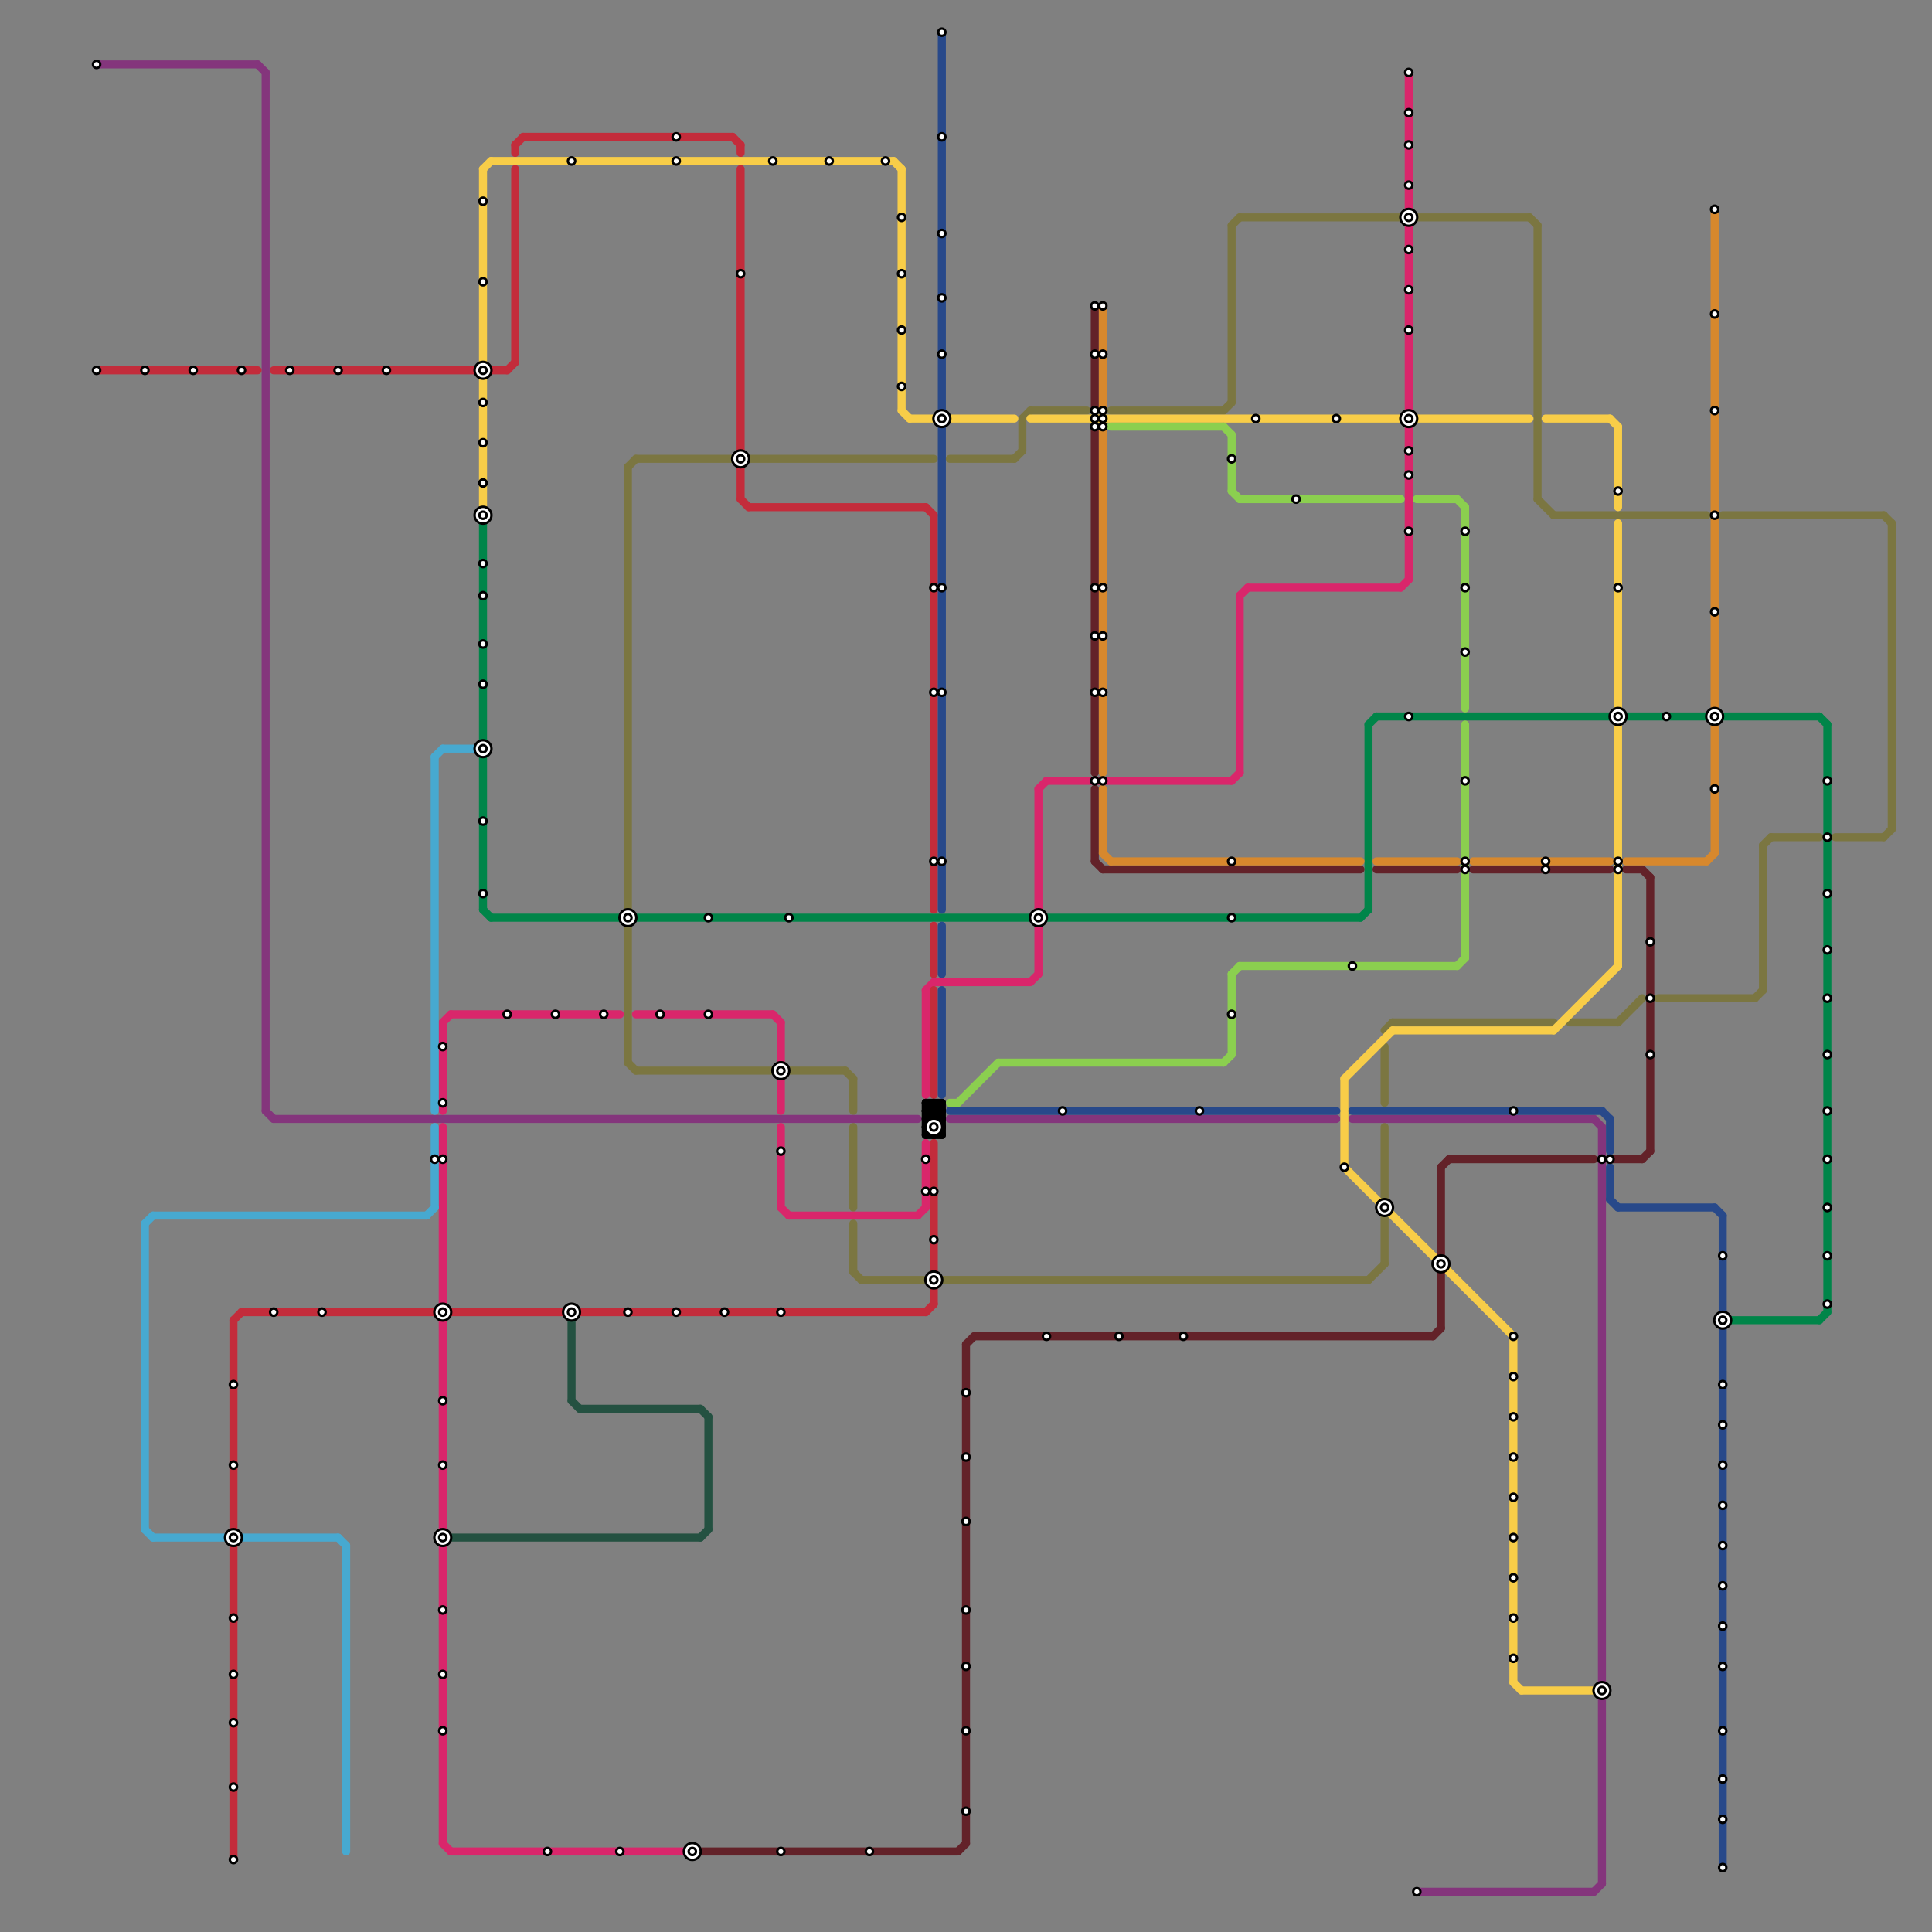 
<svg version="1.1" xmlns="http://www.w3.org/2000/svg" viewBox="0 0 240 240">
<rect x="0" y="0" width="240" height="240" fill="#808080" stroke="none"/>
<style>text { font: 1px Helvetica; font-weight: 600; white-space: pre; dominant-baseline: central; } line { stroke-width: 1; fill: none; stroke-linecap: round; stroke-linejoin: round; } .c0 { stroke: #008549 } .c1 { stroke: #7b7641 } .c2 { stroke: #84357c } .c3 { stroke: #d9266b } .c4 { stroke: #c32c3b } .c5 { stroke: #f8cd48 } .c6 { stroke: #632229 } .c7 { stroke: #000000 } .c8 { stroke: #28498a } .c9 { stroke: #8bcf4f } .c10 { stroke: #6b6b6b } .c11 { stroke: #d7882d } .c12 { stroke: #47a9d0 } .c13 { stroke: #245141 }</style><defs><g id="wm-xf"><circle r="1.2" fill="#000"/><circle r="0.9" fill="#fff"/><circle r="0.6" fill="#000"/><circle r="0.3" fill="#fff"/></g><g id="wm"><circle r="0.6" fill="#000"/><circle r="0.3" fill="#fff"/></g></defs><line class="c0" x1="61" y1="114" x2="128" y2="114"/><line class="c0" x1="60" y1="64" x2="60" y2="113"/><line class="c0" x1="226" y1="89" x2="227" y2="90"/><line class="c0" x1="169" y1="114" x2="170" y2="113"/><line class="c0" x1="170" y1="90" x2="170" y2="113"/><line class="c0" x1="130" y1="114" x2="169" y2="114"/><line class="c0" x1="202" y1="89" x2="226" y2="89"/><line class="c0" x1="171" y1="89" x2="200" y2="89"/><line class="c0" x1="226" y1="164" x2="227" y2="163"/><line class="c0" x1="60" y1="113" x2="61" y2="114"/><line class="c0" x1="227" y1="90" x2="227" y2="163"/><line class="c0" x1="170" y1="90" x2="171" y2="89"/><line class="c0" x1="215" y1="164" x2="226" y2="164"/><line class="c1" x1="128" y1="51" x2="135" y2="51"/><line class="c1" x1="195" y1="127" x2="201" y2="127"/><line class="c1" x1="173" y1="127" x2="193" y2="127"/><line class="c1" x1="154" y1="27" x2="174" y2="27"/><line class="c1" x1="218" y1="124" x2="219" y2="123"/><line class="c1" x1="78" y1="132" x2="79" y2="133"/><line class="c1" x1="79" y1="57" x2="91" y2="57"/><line class="c1" x1="214" y1="64" x2="234" y2="64"/><line class="c1" x1="228" y1="104" x2="234" y2="104"/><line class="c1" x1="98" y1="133" x2="105" y2="133"/><line class="c1" x1="106" y1="152" x2="106" y2="158"/><line class="c1" x1="172" y1="151" x2="172" y2="157"/><line class="c1" x1="78" y1="115" x2="78" y2="132"/><line class="c1" x1="127" y1="52" x2="127" y2="56"/><line class="c1" x1="176" y1="27" x2="190" y2="27"/><line class="c1" x1="106" y1="158" x2="107" y2="159"/><line class="c1" x1="191" y1="62" x2="193" y2="64"/><line class="c1" x1="172" y1="130" x2="172" y2="137"/><line class="c1" x1="193" y1="64" x2="212" y2="64"/><line class="c1" x1="153" y1="28" x2="153" y2="50"/><line class="c1" x1="219" y1="105" x2="220" y2="104"/><line class="c1" x1="172" y1="128" x2="173" y2="127"/><line class="c1" x1="117" y1="159" x2="170" y2="159"/><line class="c1" x1="106" y1="134" x2="106" y2="138"/><line class="c1" x1="191" y1="28" x2="191" y2="62"/><line class="c1" x1="107" y1="159" x2="115" y2="159"/><line class="c1" x1="106" y1="140" x2="106" y2="150"/><line class="c1" x1="127" y1="52" x2="128" y2="51"/><line class="c1" x1="153" y1="28" x2="154" y2="27"/><line class="c1" x1="190" y1="27" x2="191" y2="28"/><line class="c1" x1="118" y1="57" x2="126" y2="57"/><line class="c1" x1="206" y1="124" x2="218" y2="124"/><line class="c1" x1="235" y1="65" x2="235" y2="103"/><line class="c1" x1="79" y1="133" x2="96" y2="133"/><line class="c1" x1="170" y1="159" x2="172" y2="157"/><line class="c1" x1="219" y1="105" x2="219" y2="123"/><line class="c1" x1="138" y1="51" x2="152" y2="51"/><line class="c1" x1="152" y1="51" x2="153" y2="50"/><line class="c1" x1="234" y1="64" x2="235" y2="65"/><line class="c1" x1="172" y1="140" x2="172" y2="149"/><line class="c1" x1="234" y1="104" x2="235" y2="103"/><line class="c1" x1="78" y1="58" x2="79" y2="57"/><line class="c1" x1="126" y1="57" x2="127" y2="56"/><line class="c1" x1="220" y1="104" x2="226" y2="104"/><line class="c1" x1="201" y1="127" x2="204" y2="124"/><line class="c1" x1="78" y1="58" x2="78" y2="113"/><line class="c1" x1="105" y1="133" x2="106" y2="134"/><line class="c1" x1="93" y1="57" x2="116" y2="57"/><line class="c2" x1="118" y1="139" x2="166" y2="139"/><line class="c2" x1="33" y1="138" x2="34" y2="139"/><line class="c2" x1="34" y1="139" x2="114" y2="139"/><line class="c2" x1="176" y1="235" x2="198" y2="235"/><line class="c2" x1="168" y1="139" x2="198" y2="139"/><line class="c2" x1="199" y1="140" x2="199" y2="234"/><line class="c2" x1="32" y1="8" x2="33" y2="9"/><line class="c2" x1="198" y1="139" x2="199" y2="140"/><line class="c2" x1="198" y1="235" x2="199" y2="234"/><line class="c2" x1="12" y1="8" x2="32" y2="8"/><line class="c2" x1="33" y1="9" x2="33" y2="138"/><line class="c3" x1="96" y1="126" x2="97" y2="127"/><line class="c3" x1="116" y1="122" x2="128" y2="122"/><line class="c3" x1="129" y1="115" x2="129" y2="121"/><line class="c3" x1="154" y1="74" x2="154" y2="96"/><line class="c3" x1="56" y1="126" x2="77" y2="126"/><line class="c3" x1="154" y1="74" x2="155" y2="73"/><line class="c3" x1="129" y1="98" x2="129" y2="113"/><line class="c3" x1="55" y1="140" x2="55" y2="229"/><line class="c3" x1="79" y1="126" x2="96" y2="126"/><line class="c3" x1="130" y1="97" x2="153" y2="97"/><line class="c3" x1="55" y1="229" x2="56" y2="230"/><line class="c3" x1="97" y1="150" x2="98" y2="151"/><line class="c3" x1="55" y1="127" x2="55" y2="138"/><line class="c3" x1="97" y1="140" x2="97" y2="150"/><line class="c3" x1="98" y1="151" x2="114" y2="151"/><line class="c3" x1="56" y1="230" x2="86" y2="230"/><line class="c3" x1="115" y1="142" x2="115" y2="150"/><line class="c3" x1="115" y1="123" x2="115" y2="136"/><line class="c3" x1="155" y1="73" x2="174" y2="73"/><line class="c3" x1="114" y1="151" x2="115" y2="150"/><line class="c3" x1="175" y1="9" x2="175" y2="51"/><line class="c3" x1="175" y1="53" x2="175" y2="72"/><line class="c3" x1="55" y1="127" x2="56" y2="126"/><line class="c3" x1="115" y1="123" x2="116" y2="122"/><line class="c3" x1="129" y1="98" x2="130" y2="97"/><line class="c3" x1="128" y1="122" x2="129" y2="121"/><line class="c3" x1="97" y1="127" x2="97" y2="138"/><line class="c3" x1="174" y1="73" x2="175" y2="72"/><line class="c3" x1="153" y1="97" x2="154" y2="96"/><line class="c4" x1="92" y1="18" x2="92" y2="19"/><line class="c4" x1="56" y1="163" x2="115" y2="163"/><line class="c4" x1="64" y1="18" x2="64" y2="19"/><line class="c4" x1="116" y1="123" x2="116" y2="136"/><line class="c4" x1="65" y1="17" x2="91" y2="17"/><line class="c4" x1="64" y1="18" x2="65" y2="17"/><line class="c4" x1="64" y1="21" x2="64" y2="45"/><line class="c4" x1="61" y1="46" x2="63" y2="46"/><line class="c4" x1="29" y1="164" x2="30" y2="163"/><line class="c4" x1="93" y1="63" x2="115" y2="63"/><line class="c4" x1="29" y1="192" x2="29" y2="231"/><line class="c4" x1="91" y1="17" x2="92" y2="18"/><line class="c4" x1="92" y1="62" x2="93" y2="63"/><line class="c4" x1="12" y1="46" x2="32" y2="46"/><line class="c4" x1="34" y1="46" x2="59" y2="46"/><line class="c4" x1="63" y1="46" x2="64" y2="45"/><line class="c4" x1="30" y1="163" x2="54" y2="163"/><line class="c4" x1="92" y1="21" x2="92" y2="62"/><line class="c4" x1="116" y1="142" x2="116" y2="162"/><line class="c4" x1="116" y1="115" x2="116" y2="121"/><line class="c4" x1="115" y1="163" x2="116" y2="162"/><line class="c4" x1="116" y1="64" x2="116" y2="113"/><line class="c4" x1="29" y1="164" x2="29" y2="190"/><line class="c4" x1="115" y1="63" x2="116" y2="64"/><circle cx="116" cy="140" r="1" fill="#c32c3b" /><line class="c5" x1="112" y1="21" x2="112" y2="51"/><line class="c5" x1="201" y1="53" x2="201" y2="63"/><line class="c5" x1="167" y1="134" x2="173" y2="128"/><line class="c5" x1="60" y1="21" x2="61" y2="20"/><line class="c5" x1="189" y1="210" x2="198" y2="210"/><line class="c5" x1="188" y1="166" x2="188" y2="209"/><line class="c5" x1="61" y1="20" x2="111" y2="20"/><line class="c5" x1="128" y1="52" x2="190" y2="52"/><line class="c5" x1="188" y1="209" x2="189" y2="210"/><line class="c5" x1="167" y1="145" x2="188" y2="166"/><line class="c5" x1="200" y1="52" x2="201" y2="53"/><line class="c5" x1="201" y1="65" x2="201" y2="120"/><line class="c5" x1="111" y1="20" x2="112" y2="21"/><line class="c5" x1="167" y1="134" x2="167" y2="145"/><line class="c5" x1="60" y1="21" x2="60" y2="63"/><line class="c5" x1="193" y1="128" x2="201" y2="120"/><line class="c5" x1="173" y1="128" x2="193" y2="128"/><line class="c5" x1="112" y1="51" x2="113" y2="52"/><line class="c5" x1="113" y1="52" x2="126" y2="52"/><line class="c5" x1="192" y1="52" x2="200" y2="52"/><line class="c6" x1="136" y1="107" x2="137" y2="108"/><line class="c6" x1="119" y1="230" x2="120" y2="229"/><line class="c6" x1="137" y1="108" x2="169" y2="108"/><line class="c6" x1="204" y1="144" x2="205" y2="143"/><line class="c6" x1="171" y1="108" x2="181" y2="108"/><line class="c6" x1="179" y1="145" x2="180" y2="144"/><line class="c6" x1="178" y1="166" x2="179" y2="165"/><line class="c6" x1="180" y1="144" x2="198" y2="144"/><line class="c6" x1="183" y1="108" x2="200" y2="108"/><line class="c6" x1="204" y1="108" x2="205" y2="109"/><line class="c6" x1="179" y1="158" x2="179" y2="165"/><line class="c6" x1="200" y1="144" x2="204" y2="144"/><line class="c6" x1="136" y1="98" x2="136" y2="107"/><line class="c6" x1="202" y1="108" x2="204" y2="108"/><line class="c6" x1="179" y1="145" x2="179" y2="156"/><line class="c6" x1="205" y1="109" x2="205" y2="143"/><line class="c6" x1="136" y1="53" x2="136" y2="96"/><line class="c6" x1="121" y1="166" x2="178" y2="166"/><line class="c6" x1="136" y1="38" x2="136" y2="51"/><line class="c6" x1="87" y1="230" x2="119" y2="230"/><line class="c6" x1="120" y1="167" x2="120" y2="229"/><line class="c6" x1="120" y1="167" x2="121" y2="166"/><line class="c7" x1="115" y1="137" x2="115" y2="141"/><line class="c7" x1="115" y1="138" x2="117" y2="138"/><line class="c7" x1="115" y1="137" x2="117" y2="137"/><line class="c7" x1="115" y1="141" x2="117" y2="141"/><line class="c7" x1="115" y1="139" x2="117" y2="137"/><line class="c7" x1="116" y1="137" x2="117" y2="138"/><line class="c7" x1="116" y1="137" x2="116" y2="139"/><line class="c7" x1="115" y1="138" x2="116" y2="137"/><line class="c7" x1="115" y1="137" x2="117" y2="139"/><line class="c7" x1="115" y1="138" x2="117" y2="140"/><line class="c7" x1="115" y1="139" x2="117" y2="139"/><line class="c7" x1="117" y1="137" x2="117" y2="141"/><line class="c7" x1="116" y1="141" x2="117" y2="140"/><line class="c7" x1="115" y1="140" x2="117" y2="138"/><line class="c7" x1="115" y1="140" x2="116" y2="141"/><line class="c8" x1="118" y1="138" x2="166" y2="138"/><line class="c8" x1="168" y1="138" x2="199" y2="138"/><line class="c8" x1="200" y1="145" x2="200" y2="149"/><line class="c8" x1="200" y1="149" x2="201" y2="150"/><line class="c8" x1="201" y1="150" x2="213" y2="150"/><line class="c8" x1="199" y1="138" x2="200" y2="139"/><line class="c8" x1="214" y1="151" x2="214" y2="232"/><line class="c8" x1="213" y1="150" x2="214" y2="151"/><line class="c8" x1="200" y1="139" x2="200" y2="143"/><line class="c8" x1="117" y1="4" x2="117" y2="51"/><line class="c8" x1="117" y1="123" x2="117" y2="136"/><line class="c8" x1="117" y1="53" x2="117" y2="113"/><line class="c8" x1="117" y1="115" x2="117" y2="121"/><line class="c9" x1="153" y1="61" x2="154" y2="62"/><line class="c9" x1="124" y1="132" x2="152" y2="132"/><line class="c9" x1="176" y1="62" x2="181" y2="62"/><line class="c9" x1="153" y1="121" x2="154" y2="120"/><line class="c9" x1="152" y1="53" x2="153" y2="54"/><line class="c9" x1="119" y1="137" x2="124" y2="132"/><line class="c9" x1="152" y1="132" x2="153" y2="131"/><line class="c9" x1="153" y1="54" x2="153" y2="61"/><line class="c9" x1="118" y1="137" x2="119" y2="137"/><line class="c9" x1="182" y1="90" x2="182" y2="119"/><line class="c9" x1="154" y1="62" x2="174" y2="62"/><line class="c9" x1="154" y1="120" x2="181" y2="120"/><line class="c9" x1="153" y1="121" x2="153" y2="131"/><line class="c9" x1="181" y1="62" x2="182" y2="63"/><line class="c9" x1="138" y1="53" x2="152" y2="53"/><line class="c9" x1="181" y1="120" x2="182" y2="119"/><line class="c9" x1="182" y1="63" x2="182" y2="88"/><circle cx="129" cy="114" r="1" fill="#6b6b6b" /><line class="c11" x1="137" y1="38" x2="137" y2="51"/><line class="c11" x1="213" y1="90" x2="213" y2="106"/><line class="c11" x1="213" y1="26" x2="213" y2="88"/><line class="c11" x1="138" y1="107" x2="169" y2="107"/><line class="c11" x1="212" y1="107" x2="213" y2="106"/><line class="c11" x1="183" y1="107" x2="200" y2="107"/><line class="c11" x1="202" y1="107" x2="212" y2="107"/><line class="c11" x1="171" y1="107" x2="181" y2="107"/><line class="c11" x1="137" y1="98" x2="137" y2="106"/><line class="c11" x1="137" y1="106" x2="138" y2="107"/><line class="c11" x1="137" y1="53" x2="137" y2="96"/><line class="c12" x1="18" y1="152" x2="19" y2="151"/><line class="c12" x1="42" y1="191" x2="43" y2="192"/><line class="c12" x1="19" y1="151" x2="53" y2="151"/><line class="c12" x1="55" y1="93" x2="59" y2="93"/><line class="c12" x1="43" y1="192" x2="43" y2="230"/><line class="c12" x1="54" y1="94" x2="54" y2="138"/><line class="c12" x1="53" y1="151" x2="54" y2="150"/><line class="c12" x1="18" y1="190" x2="19" y2="191"/><line class="c12" x1="54" y1="140" x2="54" y2="150"/><line class="c12" x1="18" y1="152" x2="18" y2="190"/><line class="c12" x1="19" y1="191" x2="42" y2="191"/><line class="c12" x1="54" y1="94" x2="55" y2="93"/><line class="c13" x1="72" y1="175" x2="87" y2="175"/><line class="c13" x1="56" y1="191" x2="87" y2="191"/><line class="c13" x1="87" y1="191" x2="88" y2="190"/><line class="c13" x1="71" y1="174" x2="72" y2="175"/><line class="c13" x1="88" y1="176" x2="88" y2="190"/><line class="c13" x1="71" y1="164" x2="71" y2="174"/><line class="c13" x1="87" y1="175" x2="88" y2="176"/>

<use x="103" y="20" href="#wm"/><use x="108" y="230" href="#wm"/><use x="110" y="20" href="#wm"/><use x="112" y="27" href="#wm"/><use x="112" y="34" href="#wm"/><use x="112" y="41" href="#wm"/><use x="112" y="48" href="#wm"/><use x="115" y="144" href="#wm"/><use x="115" y="148" href="#wm"/><use x="116" y="107" href="#wm"/><use x="116" y="140" href="#wm-xf"/><use x="116" y="148" href="#wm"/><use x="116" y="154" href="#wm"/><use x="116" y="159" href="#wm-xf"/><use x="116" y="73" href="#wm"/><use x="116" y="86" href="#wm"/><use x="117" y="107" href="#wm"/><use x="117" y="17" href="#wm"/><use x="117" y="29" href="#wm"/><use x="117" y="37" href="#wm"/><use x="117" y="4" href="#wm"/><use x="117" y="44" href="#wm"/><use x="117" y="52" href="#wm-xf"/><use x="117" y="73" href="#wm"/><use x="117" y="86" href="#wm"/><use x="12" y="46" href="#wm"/><use x="12" y="8" href="#wm"/><use x="120" y="173" href="#wm"/><use x="120" y="181" href="#wm"/><use x="120" y="189" href="#wm"/><use x="120" y="200" href="#wm"/><use x="120" y="207" href="#wm"/><use x="120" y="215" href="#wm"/><use x="120" y="225" href="#wm"/><use x="129" y="114" href="#wm-xf"/><use x="130" y="166" href="#wm"/><use x="132" y="138" href="#wm"/><use x="136" y="38" href="#wm"/><use x="136" y="44" href="#wm"/><use x="136" y="51" href="#wm"/><use x="136" y="52" href="#wm"/><use x="136" y="53" href="#wm"/><use x="136" y="73" href="#wm"/><use x="136" y="79" href="#wm"/><use x="136" y="86" href="#wm"/><use x="136" y="97" href="#wm"/><use x="137" y="38" href="#wm"/><use x="137" y="44" href="#wm"/><use x="137" y="51" href="#wm"/><use x="137" y="52" href="#wm"/><use x="137" y="53" href="#wm"/><use x="137" y="73" href="#wm"/><use x="137" y="79" href="#wm"/><use x="137" y="86" href="#wm"/><use x="137" y="97" href="#wm"/><use x="139" y="166" href="#wm"/><use x="147" y="166" href="#wm"/><use x="149" y="138" href="#wm"/><use x="153" y="107" href="#wm"/><use x="153" y="114" href="#wm"/><use x="153" y="126" href="#wm"/><use x="153" y="57" href="#wm"/><use x="156" y="52" href="#wm"/><use x="161" y="62" href="#wm"/><use x="166" y="52" href="#wm"/><use x="167" y="145" href="#wm"/><use x="168" y="120" href="#wm"/><use x="172" y="150" href="#wm-xf"/><use x="175" y="14" href="#wm"/><use x="175" y="18" href="#wm"/><use x="175" y="23" href="#wm"/><use x="175" y="27" href="#wm-xf"/><use x="175" y="31" href="#wm"/><use x="175" y="36" href="#wm"/><use x="175" y="41" href="#wm"/><use x="175" y="52" href="#wm-xf"/><use x="175" y="56" href="#wm"/><use x="175" y="59" href="#wm"/><use x="175" y="66" href="#wm"/><use x="175" y="89" href="#wm"/><use x="175" y="9" href="#wm"/><use x="176" y="235" href="#wm"/><use x="179" y="157" href="#wm-xf"/><use x="18" y="46" href="#wm"/><use x="182" y="107" href="#wm"/><use x="182" y="108" href="#wm"/><use x="182" y="66" href="#wm"/><use x="182" y="73" href="#wm"/><use x="182" y="81" href="#wm"/><use x="182" y="97" href="#wm"/><use x="188" y="138" href="#wm"/><use x="188" y="166" href="#wm"/><use x="188" y="171" href="#wm"/><use x="188" y="176" href="#wm"/><use x="188" y="181" href="#wm"/><use x="188" y="186" href="#wm"/><use x="188" y="191" href="#wm"/><use x="188" y="196" href="#wm"/><use x="188" y="201" href="#wm"/><use x="188" y="206" href="#wm"/><use x="192" y="107" href="#wm"/><use x="192" y="108" href="#wm"/><use x="199" y="144" href="#wm"/><use x="199" y="210" href="#wm-xf"/><use x="200" y="144" href="#wm"/><use x="201" y="107" href="#wm"/><use x="201" y="108" href="#wm"/><use x="201" y="61" href="#wm"/><use x="201" y="73" href="#wm"/><use x="201" y="89" href="#wm-xf"/><use x="205" y="117" href="#wm"/><use x="205" y="124" href="#wm"/><use x="205" y="131" href="#wm"/><use x="207" y="89" href="#wm"/><use x="213" y="26" href="#wm"/><use x="213" y="39" href="#wm"/><use x="213" y="51" href="#wm"/><use x="213" y="64" href="#wm"/><use x="213" y="76" href="#wm"/><use x="213" y="89" href="#wm-xf"/><use x="213" y="98" href="#wm"/><use x="214" y="156" href="#wm"/><use x="214" y="164" href="#wm-xf"/><use x="214" y="172" href="#wm"/><use x="214" y="177" href="#wm"/><use x="214" y="182" href="#wm"/><use x="214" y="187" href="#wm"/><use x="214" y="192" href="#wm"/><use x="214" y="197" href="#wm"/><use x="214" y="202" href="#wm"/><use x="214" y="207" href="#wm"/><use x="214" y="215" href="#wm"/><use x="214" y="221" href="#wm"/><use x="214" y="226" href="#wm"/><use x="214" y="232" href="#wm"/><use x="227" y="104" href="#wm"/><use x="227" y="111" href="#wm"/><use x="227" y="118" href="#wm"/><use x="227" y="124" href="#wm"/><use x="227" y="131" href="#wm"/><use x="227" y="138" href="#wm"/><use x="227" y="144" href="#wm"/><use x="227" y="150" href="#wm"/><use x="227" y="156" href="#wm"/><use x="227" y="162" href="#wm"/><use x="227" y="97" href="#wm"/><use x="24" y="46" href="#wm"/><use x="29" y="172" href="#wm"/><use x="29" y="182" href="#wm"/><use x="29" y="191" href="#wm-xf"/><use x="29" y="201" href="#wm"/><use x="29" y="208" href="#wm"/><use x="29" y="214" href="#wm"/><use x="29" y="222" href="#wm"/><use x="29" y="231" href="#wm"/><use x="30" y="46" href="#wm"/><use x="34" y="163" href="#wm"/><use x="36" y="46" href="#wm"/><use x="40" y="163" href="#wm"/><use x="42" y="46" href="#wm"/><use x="48" y="46" href="#wm"/><use x="54" y="144" href="#wm"/><use x="55" y="130" href="#wm"/><use x="55" y="137" href="#wm"/><use x="55" y="144" href="#wm"/><use x="55" y="163" href="#wm-xf"/><use x="55" y="174" href="#wm"/><use x="55" y="182" href="#wm"/><use x="55" y="191" href="#wm-xf"/><use x="55" y="200" href="#wm"/><use x="55" y="208" href="#wm"/><use x="55" y="215" href="#wm"/><use x="60" y="102" href="#wm"/><use x="60" y="111" href="#wm"/><use x="60" y="25" href="#wm"/><use x="60" y="35" href="#wm"/><use x="60" y="46" href="#wm-xf"/><use x="60" y="50" href="#wm"/><use x="60" y="55" href="#wm"/><use x="60" y="60" href="#wm"/><use x="60" y="64" href="#wm-xf"/><use x="60" y="70" href="#wm"/><use x="60" y="74" href="#wm"/><use x="60" y="80" href="#wm"/><use x="60" y="85" href="#wm"/><use x="60" y="93" href="#wm-xf"/><use x="63" y="126" href="#wm"/><use x="68" y="230" href="#wm"/><use x="69" y="126" href="#wm"/><use x="71" y="163" href="#wm-xf"/><use x="71" y="20" href="#wm"/><use x="75" y="126" href="#wm"/><use x="77" y="230" href="#wm"/><use x="78" y="114" href="#wm-xf"/><use x="78" y="163" href="#wm"/><use x="82" y="126" href="#wm"/><use x="84" y="163" href="#wm"/><use x="84" y="17" href="#wm"/><use x="84" y="20" href="#wm"/><use x="86" y="230" href="#wm-xf"/><use x="88" y="114" href="#wm"/><use x="88" y="126" href="#wm"/><use x="90" y="163" href="#wm"/><use x="92" y="34" href="#wm"/><use x="92" y="57" href="#wm-xf"/><use x="96" y="20" href="#wm"/><use x="97" y="133" href="#wm-xf"/><use x="97" y="143" href="#wm"/><use x="97" y="163" href="#wm"/><use x="97" y="230" href="#wm"/><use x="98" y="114" href="#wm"/>
</svg>

